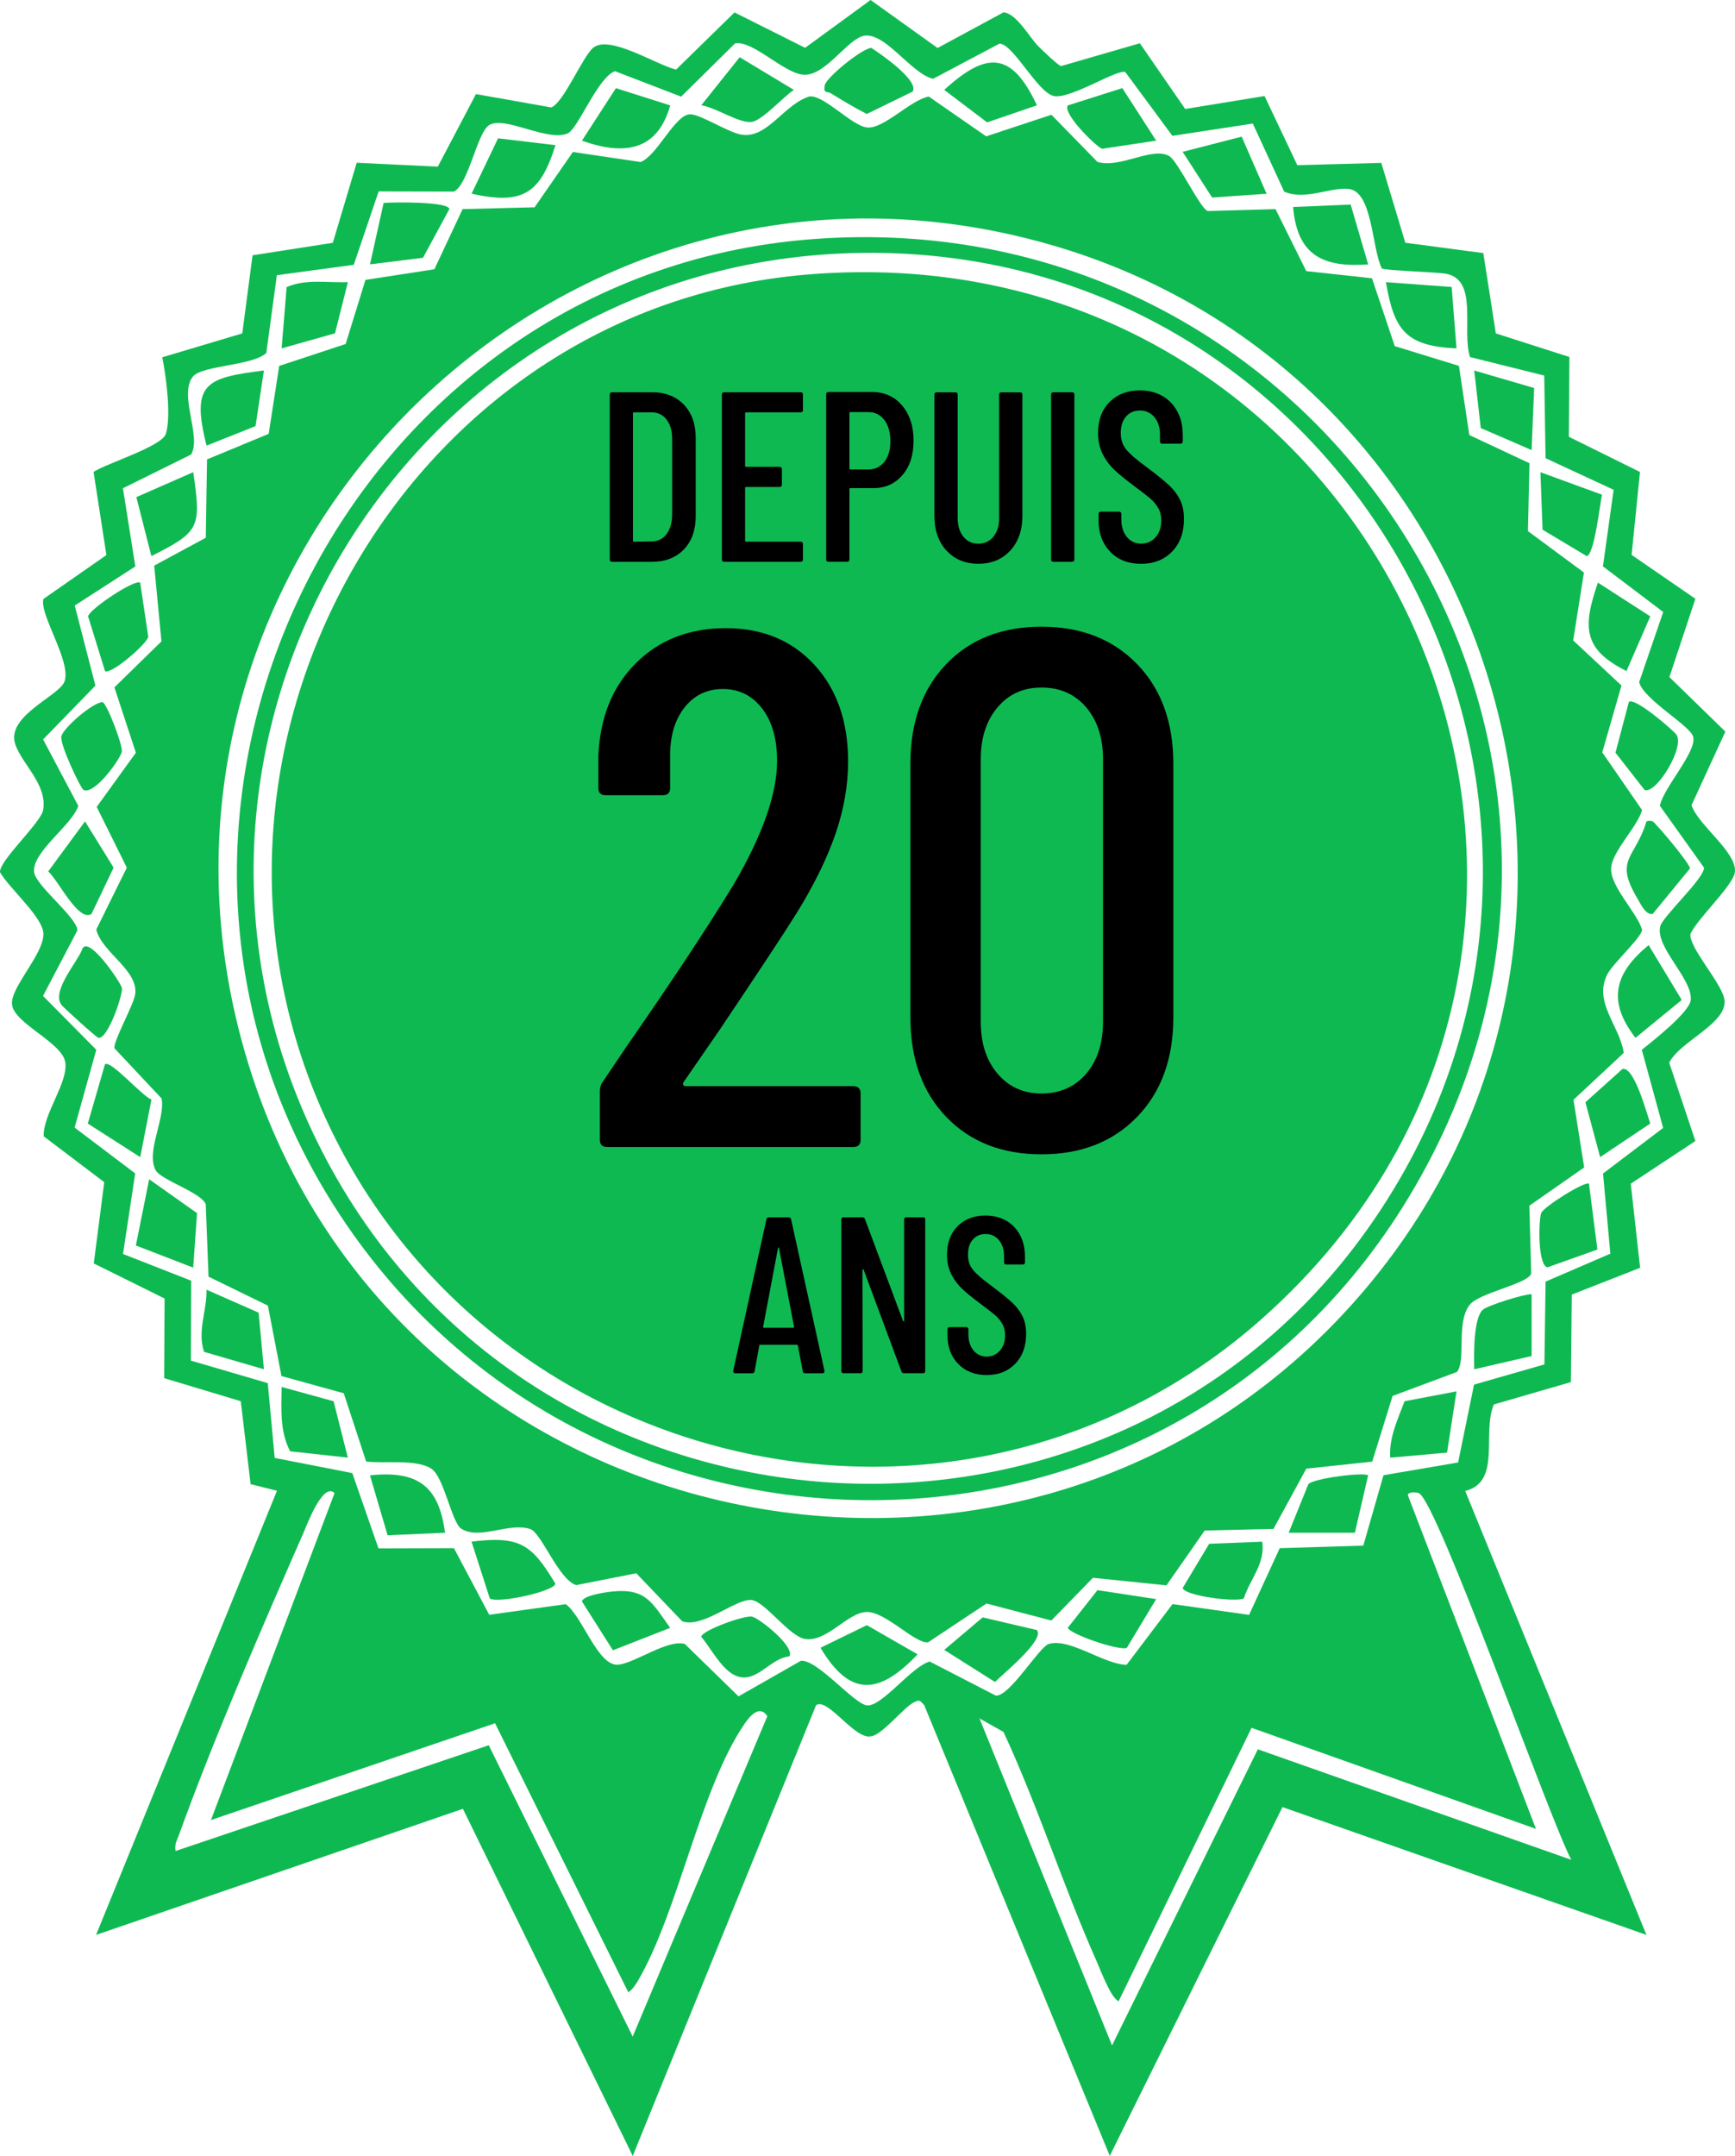  <svg id="Layer_2" data-name="Layer 2" xmlns="http://www.w3.org/2000/svg" viewBox="0 0 392.8 487.84"> <defs> <style> .cls-1 { fill: #0fb952; } </style> </defs> <g id="Layer_1-2" data-name="Layer 1"> <g> <path class="cls-1" d="M382.7,211.39c1.4-3.39,9.75-11.01,10.08-14.09.48-4.48-8.4-10.64-9.82-15.11l7.66-16.64-12.67-12.34,5.88-17.72-14.44-9.93,1.9-18.76-16.11-7.97.13-18.05-16.66-5.34-2.83-18.17-17.66-2.34-5.44-18.07-19.01.52-7.42-15.65-17.96,2.93-10.27-14.87-17.82,5.16c-.6-.04-4.28-3.61-5.14-4.46-1.95-1.91-4.92-7.44-7.9-7.7l-14.93,8.07-15.17-10.86-14.82,10.82-15.99-8.01-13.23,12.94c-4.38-1.04-15.18-8.02-18.8-4.91-2.43,2.1-6.65,12.4-9.46,13.47l-17.04-3.02-8.64,16.42-18.36-.88-5.41,18.11-18.17,2.83-2.33,17.67-18.11,5.41c.87,4.35,2.05,13.23.82,17.3-.87,2.86-13.33,6.66-16.38,8.63l2.91,18.82-14.24,9.92c-1.09,3.33,6.32,14.08,4.77,18.64-1.12,3.34-13.5,7.86-11.12,14.39,1.68,4.6,7.23,9.03,6.27,14.74-.48,2.85-9.97,11.47-9.77,14.06,2.01,3.62,9.78,10.21,9.83,13.96.07,4.65-7.51,12.1-7.11,15.99.43,4.29,11.42,8.61,12.06,13.09.66,4.7-5.07,11.66-4.88,16.74l13.7,10.37-2.37,18.39,16.03,7.94-.09,18.02,17.34,5.22,2.23,18.77,5.97,1.49-40.96,100.5,83.05-28.53,38.45,78.54,41.51-101.99c2.64-1.83,8.78,7.9,12.44,7.04,2.4-.21,7.34-6.42,9.52-7.58,1.48-.79,1.51-.58,2.52.54l42.01,101.97,39.1-78.91,82.4,28.92-41.03-100.46c8.3-2.03,3.7-13.11,6.49-19.57l17.44-5.06.2-19.8,15.47-6.06-2.12-19.03,14.63-9.66-5.92-17.71c2.39-4.95,13.76-9.1,12.43-14.64-.92-3.8-7.91-11.41-7.64-14.45ZM143.24,460.83l-32.59-65.92-70.89,23.93c-.32-1.43.33-2.46.78-3.71,7.73-21.4,18.78-46.94,28.03-67.97.85-1.92,4.5-11.89,7.17-9.31l-27.98,73.99,64.32-21.9,30.17,60.88c1.02-.73,1.62-1.66,2.25-2.73,9.1-15.64,14-43.27,24.03-57.97,1.18-1.73,3.4-4.5,5.2-1.79l-30.49,72.5ZM355.74,420.84l-70.97-25.01-33.01,67.01-30-73.99,5.43,3.05c7.85,16.92,13.51,34.89,21.09,51.91.93,2.07,3.2,8.29,4.98,9.02l30.09-61.86,64.39,22.87-29-75.49c0-.88,2.04-.67,2.48-.48,4.14,1.74,29.59,73.76,34.52,82.97ZM382.78,226.3c-.27,2.72-8.58,9.26-11.08,11.24l4.83,17.69-13.61,10.31,1.66,18.14-14.66,6.32-.27,18.74-15.93,4.57-3.61,17.62-16.89,2.88-4.57,15.93-18.92.58-6.94,15.09-17.33-2.44-10.4,13.74c-5.07-.05-12.87-6.14-17.61-4.72-2.2.66-8.88,11.96-12.01,11.69l-14.96-7.71c-4.04,1.07-10.83,10.25-14.18,9.92-2.94-.28-11.21-10.4-14.97-10.09l-14.13,8.05-12.17-11.86c-3.96-1.08-11.17,4.29-15.04,4.69-4.62.49-8.15-11.06-11.92-13.69l-17.31,2.4-7.99-15.07-17.08.05-5.93-17.04-17.57-3.43-1.57-16.93-17.41-5.09.08-18.08-15.44-6.05,2.76-18.23-13.72-10.37,4.91-17.61-12.06-12.18,7.8-14.87c-.28-3.11-9.49-10.08-9.82-13.18-.48-4.53,8.48-10.48,10.01-14.94l-7.97-15.05,11.84-12.18-4.68-18.12,13.72-8.85-2.81-17.69,15.43-7.63c2.43-4-2.86-13.51.39-17.61,2.06-2.6,13.45-2.43,16.64-5.36l2.39-17.61,17.41-2.35,5.64-16.61,17.03.04c3.32-1.61,5.25-13.34,7.98-15.04,3.51-2.18,13.16,3.81,17.75,1.89,2.36-.98,6.85-12.74,10.75-14.09l14.97,5.76,12.21-12.06c4.21-.72,11.38,7.18,15.85,7.11,4.49-.07,8.86-6.91,12.52-8.57,4.95-2.24,11.27,8.31,16.46,9.48l15.03-7.96c3.11.06,8.47,10.81,12.19,11.83,3.56.97,14.51-6.17,16.3-5.39l10.66,14.43,18.2-2.78,7.1,15.39c4.65,2.08,10.3-1,14.53-.61,5.55.52,5.26,13.38,7.58,18,.56.46,12.23.83,14.34,1.17,7.65,1.22,3.68,12.75,5.62,18.88l16.81,4.19.3,18.7,15.41,7.15-2.42,17.33,13.65,10.32-5.45,15.88c.98,3.95,11.74,9.9,12.25,12.42.72,3.48-6.77,11.46-7.56,15.56l10,14c0,2.48-9.27,10.94-9.9,13.22-1.3,4.66,7.37,11.96,6.89,16.74Z"/> <path class="cls-1" d="M371.76,210.35c-1.29-4.11-7.23-9.73-7-13.93.21-3.76,5.89-9.26,7.01-13.1l-9.02-13.08,4.35-15.12-10.93-10.2,2.43-15.37-12.68-9.37.35-15.36-13.62-6.38-2.35-15.65-14.53-4.47-5.16-15.35-14.87-1.62-6.97-14.03-15.35.43c-1.68-.53-6.72-11.22-8.67-12.41-3.77-2.28-11.17,2.85-16.29,1.3l-10.42-10.67-14.77,4.88-13-9c-4.11.74-10.2,7.38-13.96,7-3.41-.34-9.69-7.31-12.99-7.04-5.85,1.72-9.62,9.77-15.61,8.63-3.04-.58-9.21-4.62-11.49-4.58-3.41.06-7.44,9.39-11.19,10.8l-15.33-2.27-8.67,12.52-16.3.41-6.39,13.61-15.6,2.4-4.49,14.51-15.04,4.96-2.38,15.37-13.96,5.78-.28,17.73-11.68,6.31,1.64,17.14-10.65,10.41,4.86,14.78-8.87,12.27,6.82,13.74-6.92,14.02c1.33,5.27,9.67,9.23,8.8,14.73-.38,2.39-4.98,10.55-4.68,12.12l10.68,11.37c.85,4.64-3.63,12.15-1.33,16.27,1.21,2.17,10.44,5.08,11.32,7.67l.63,16.37,13.44,6.56,3.07,15.93,14.1,3.9,5.07,15.43c4.01.56,11.4-.64,14.82,1.68,2.83,1.92,4.56,12.17,6.71,13.53,4.21,2.67,10.88-1.55,15.67.1,2.45.85,6.45,11.49,10.36,12.67l13.6-2.68,10.41,10.87c4.63,1.63,12.08-5.13,15.64-4.82,3.08.27,8.56,8.28,12.2,8.82,4.94.74,9.6-6.04,13.93-6.11,4.27-.07,10.87,7.15,13.86,6.88l13.25-8.8,14.68,3.85,9.42-9.67,16.64,1.71,8.66-12.4,15.57-.37,7.43-13.63,14.92-1.59,4.62-14.87,14.57-5.43c2.13-2.68-.27-11.04,2.85-15.15,2.07-2.75,13.14-4.73,13.96-7.09l-.42-15.37,12.41-8.66-2.42-15.31,11.39-10.62c-.97-6.25-6.94-11.44-3.73-17.76,1.27-2.5,7.89-8.47,7.87-10.13ZM309.33,291.42c-74.42,88.43-219.13,59.45-253.07-50.59C21.56,128.36,125.57,22.52,238.51,55.58c100.78,29.49,138.78,155.08,70.82,235.84Z"/> <path class="cls-1" d="M362.68,111.94c-.48,2.29-1.71,13.51-3.45,13.9l-10-5.98-.48-13.01,13.93,5.09Z"/> <path class="cls-1" d="M185.75,372.86l10.5-5.12,11.49,6.6c-8.62,9.1-15.23,9.86-21.98-1.48Z"/> <path class="cls-1" d="M328.65,64.94l1.1,13.9c-11.5-.54-14.1-4.08-15.99-14.99l14.89,1.09Z"/> <path class="cls-1" d="M361.77,131.84l11.85,7.63-5.39,12.37c-9.98-4.95-9.87-10.09-6.47-20Z"/> <path class="cls-1" d="M31.75,261.84l-11.87-7.6,3.88-13.4c1.24-1.12,8.47,7.26,10.53,7.96l-2.54,13.04Z"/> <path class="cls-1" d="M43.75,106.84c1.8,12.45,1.59,13.45-9.48,18.99l-3.4-13.34,12.88-5.65Z"/> <path class="cls-1" d="M359.74,267.84l1.91,14.9-11.32,4.04c-2.19-.53-2.04-10.42-1.41-12.28.46-1.36,9.9-7.3,10.82-6.66Z"/> <polygon class="cls-1" points="346.75 101.84 335.24 96.86 333.76 83.84 347.33 87.8 346.75 101.84"/> <path class="cls-1" d="M206.63,20.72l-10.39,5.07c-2.78-1.42-5.55-3.08-8.2-4.72-.76-.47-1.66.23-1.32-1.76.3-1.76,8.64-8.52,10.56-8.46,2.19,1.42,10.8,7.35,9.35,9.87Z"/> <path class="cls-1" d="M31.74,131.84l1.83,12.28c-.55,1.85-8.56,8.65-9.8,7.72l-3.83-12.38c.32-1.64,10.6-8.49,11.81-7.62Z"/> <path class="cls-1" d="M158.76,23.83l8.7-10.88,12.27,7.39c-2.34,1.51-7.22,7.01-9.62,7.26-2.88.3-8.22-3.38-11.36-3.77Z"/> <polygon class="cls-1" points="286.75 43.84 274.42 44.7 267.75 34.36 281.11 30.92 286.75 43.84"/> <path class="cls-1" d="M83.76,59.83l3.09-13.9c2-.22,14.81-.34,14.88,1.39l-5.97,11.01-12,1.49Z"/> <path class="cls-1" d="M59.75,83.84l-1.9,12.59-11.09,4.4c-3.59-14.21-.08-15.33,12.99-17Z"/> <path class="cls-1" d="M234.75,368.85c1.89,2.18-7.74,9.97-9.49,11.75l-11.49-7.26,8.7-7.36,12.28,2.87Z"/> <path class="cls-1" d="M14.04,227.54c-2.59-2.96,3.15-9.45,4.45-12.44,1.09-4.33,8.94,7.36,9.11,8.47.24,1.61-3.26,11.72-5.32,11.26-.54-.12-7.68-6.65-8.24-7.29Z"/> <path class="cls-1" d="M373.25,213.86l7.49,12.41-10.47,8.57c-6.43-8.3-4.81-14.57,2.98-20.99Z"/> <path class="cls-1" d="M20.71,206.81c-2.94,1.96-7.64-7.83-9.8-9.62l8.34-11.33,6.47,10.47-5.01,10.48Z"/> <path class="cls-1" d="M75.52,317.07l3.23,12.76-13.06-1.43c-2.37-4.48-2-9.67-1.93-14.56l11.75,3.23Z"/> <path class="cls-1" d="M379.46,166.14c2.2,2.51-4.33,13.51-7.11,12.64l-6.61-8.46,3.03-11.48c1.31-1.12,9.48,5.92,10.7,7.3Z"/> <path class="cls-1" d="M372.77,185.84c1.53-.37,1.6.23,2.42,1.06,1.23,1.24,7.33,8.5,7.42,9.61l-8.44,10.29c-1.58.35-2.8-2.37-3.44-3.44-5.38-9.06-.59-8.89,2.04-17.52Z"/> <path class="cls-1" d="M125.75,32.85c-3.47,11.17-7.57,13.49-18.99,10.99l6-12.54,12.99,1.55Z"/> <path class="cls-1" d="M309.75,59.83c-10.34.76-16.07-2.12-17-12.99l13.04-.55,3.96,13.53Z"/> <path class="cls-1" d="M151.74,23.86c-2.94,10.35-10.44,11.37-19.99,7.97l7.69-11.88,12.29,3.9Z"/> <path class="cls-1" d="M367.32,241.88c2.67-.6,5.49,10.04,6.3,12.35l-11.35,7.6-3.34-12.41,8.4-7.54Z"/> <path class="cls-1" d="M58.55,297.04l1.2,12.8-13.55-3.94c-1.59-4.71.67-9.35.56-14.06l11.79,5.19Z"/> <polygon class="cls-1" points="43.74 286.84 30.76 281.83 33.77 266.84 44.61 274.51 43.74 286.84"/> <path class="cls-1" d="M110.89,361.7l-4.14-12.86c10.93-1.35,13.62.58,18.98,9.5.01,1.66-12.93,4.59-14.85,3.36Z"/> <path class="cls-1" d="M234.75,23.83l-11.27,3.86-9.71-7.35c9.59-8.75,15.26-8.77,20.98,3.49Z"/> <path class="cls-1" d="M78.76,63.84l-2.92,11.58-12.08,3.41,1.13-13.86c4.36-1.93,9.26-.93,13.87-1.13Z"/> <path class="cls-1" d="M261.75,31.83l-12.27,1.84c-1.84-.93-8.97-8.11-7.72-9.82l12.33-3.91,7.67,11.89Z"/> <path class="cls-1" d="M285.76,348.84c.76,4.94-2.73,8.42-4.16,12.83-1.56.97-13.49-.55-13.84-2.35l5.99-9.99,12.02-.48Z"/> <path class="cls-1" d="M138.54,360.13c7.67-.78,9.04,2.41,13.18,8.22l-12.96,5.07-7.01-11.05c.27-1.37,5.47-2.1,6.79-2.23Z"/> <path class="cls-1" d="M178.72,374.79c-3.41.35-5.92,3.76-8.94,4.6-5.02,1.4-8.01-5.4-11.03-9.04.33-1.47,9.57-4.82,11.45-4.55,1.51.21,9.77,6.68,8.53,8.99Z"/> <path class="cls-1" d="M18.87,178.72c-.61-.35-5.45-10.42-4.97-12.16.52-1.86,6.86-7.46,9.29-7.7.99.22,4.67,9.88,4.39,11.23-.36,1.78-6.35,9.99-8.72,8.63Z"/> <path class="cls-1" d="M329.75,314.85l-2.14,13.85-12.86,1.14c-.33-4.49,1.71-8.68,3.24-12.77l11.76-2.23Z"/> <path class="cls-1" d="M291.75,346.84l4.47-11.03c1.36-1.34,12.66-2.72,13.52-1.97l-3,12.99h-15Z"/> <path class="cls-1" d="M100.75,346.83l-13,.57-3.99-13.56c10.74-1.14,15.62,2.37,16.99,12.99Z"/> <path class="cls-1" d="M346.75,292.84v14l-12.99,3c-.05-2.93-.27-11.61,1.99-13.5,1.18-.98,9.03-3.46,11-3.5Z"/> <path class="cls-1" d="M261.75,361.85l-6.66,11.06c-2.18.58-13.02-3.23-13.34-4.58l6.71-8.51,13.29,2.03Z"/> <path class="cls-1" d="M183.55,54.14c-104.28,8.21-163.91,127.16-109.22,216.62,55.11,90.14,186.79,92.24,243.23,2.39,63.42-101-15.71-228.32-134.01-219.01ZM309.57,278.16c-58.65,82.48-185.31,74.9-234.34-13.3-51.47-92.57,14.7-206.49,120.19-207.64,113.9-1.24,180.03,128.28,114.15,220.94Z"/> <path class="cls-1" d="M285.76,298.35c-68.48,60.87-177.02,35.33-213.18-47.84-35.96-82.7,19.7-180.74,109.97-188.37,132.14-11.17,201.65,148.74,103.21,236.21Z"/> <path d="M138.05,126.58v-37.27c0-.36.18-.55.55-.55h8.99c3.03,0,5.44.93,7.23,2.8,1.79,1.86,2.69,4.38,2.69,7.56v17.65c0,3.18-.9,5.7-2.69,7.56-1.79,1.86-4.2,2.8-7.23,2.8h-8.99c-.37,0-.55-.18-.55-.55ZM143.53,122.58l4-.06c1.39,0,2.5-.54,3.34-1.62.84-1.08,1.28-2.55,1.31-4.41v-17.1c0-1.86-.42-3.34-1.26-4.44-.84-1.1-1.97-1.64-3.4-1.64h-4c-.15,0-.22.07-.22.22v28.83c0,.15.07.22.22.22Z"/> <path d="M181.24,93.31h-12.33c-.15,0-.22.07-.22.22v11.89c0,.15.07.22.22.22h7.56c.37,0,.55.18.55.55v3.45c0,.37-.18.55-.55.55h-7.56c-.15,0-.22.07-.22.22v11.95c0,.15.07.22.22.22h12.33c.37,0,.55.18.55.55v3.45c0,.37-.18.55-.55.55h-17.26c-.37,0-.55-.18-.55-.55v-37.27c0-.36.18-.55.55-.55h17.26c.37,0,.55.18.55.55v3.45c0,.37-.18.55-.55.55Z"/> <path d="M204.23,91.75c1.73,2.03,2.6,4.69,2.6,7.97s-.84,5.81-2.52,7.78c-1.68,1.97-3.89,2.96-6.63,2.96h-5.15c-.15,0-.22.07-.22.22v15.89c0,.37-.18.55-.55.55h-4.17c-.37,0-.55-.18-.55-.55v-37.32c0-.36.18-.55.55-.55h9.81c2.81,0,5.09,1.01,6.82,3.04ZM200.21,104.52c.91-1.15,1.37-2.71,1.37-4.69s-.46-3.61-1.37-4.8c-.91-1.19-2.12-1.78-3.62-1.78h-4.06c-.15,0-.22.07-.22.22v12.55c0,.15.07.22.22.22h4.06c1.5,0,2.7-.58,3.62-1.73Z"/> <path d="M214.26,124.58c-1.81-1.99-2.71-4.61-2.71-7.86v-27.4c0-.36.18-.55.55-.55h4.17c.36,0,.55.18.55.55v27.95c0,1.72.43,3.11,1.29,4.17.86,1.06,1.98,1.59,3.37,1.59s2.57-.53,3.43-1.59c.86-1.06,1.29-2.45,1.29-4.17v-27.95c0-.36.18-.55.55-.55h4.17c.36,0,.55.18.55.55v27.4c0,3.25-.91,5.87-2.74,7.86-1.83,1.99-4.24,2.99-7.23,2.99s-5.4-1-7.21-2.99Z"/> <path d="M237.97,126.58v-37.27c0-.36.18-.55.55-.55h4.17c.37,0,.55.18.55.55v37.27c0,.37-.18.55-.55.55h-4.17c-.37,0-.55-.18-.55-.55Z"/> <path d="M251.37,124.85c-1.77-1.81-2.66-4.17-2.66-7.1v-1.42c0-.36.18-.55.55-.55h4.06c.36,0,.55.18.55.55v1.15c0,1.68.42,3.02,1.26,4.03.84,1.01,1.92,1.51,3.23,1.51s2.4-.48,3.26-1.45c.86-.97,1.29-2.24,1.29-3.81,0-1.06-.23-1.99-.69-2.79-.46-.8-1.06-1.53-1.81-2.17-.75-.64-1.96-1.58-3.64-2.82-1.86-1.39-3.33-2.58-4.38-3.56-1.06-.99-1.96-2.17-2.69-3.56-.73-1.39-1.1-3.01-1.1-4.88,0-2.96.88-5.31,2.63-7.04,1.75-1.73,4.04-2.6,6.85-2.6s5.27.93,7.04,2.8c1.77,1.86,2.66,4.31,2.66,7.34v1.37c0,.37-.18.55-.55.55h-4.06c-.37,0-.55-.18-.55-.55v-1.48c0-1.64-.42-2.97-1.26-3.97-.84-1-1.94-1.51-3.29-1.51-1.28,0-2.32.45-3.12,1.34-.8.9-1.21,2.15-1.21,3.75,0,1.46.4,2.7,1.21,3.7.8,1.01,2.36,2.35,4.66,4.03,2.19,1.64,3.85,2.98,4.96,4,1.11,1.02,1.97,2.15,2.58,3.37.6,1.22.9,2.68.9,4.36,0,3.07-.9,5.53-2.69,7.37-1.79,1.85-4.13,2.77-7.02,2.77s-5.22-.9-6.99-2.71Z"/> <path d="M154.71,245.53c.11.17.27.25.5.25h37.97c1.1,0,1.66.55,1.66,1.66v10.45c0,1.11-.55,1.66-1.66,1.66h-55.71c-1.11,0-1.66-.55-1.66-1.66v-10.94c0-.88.22-1.6.66-2.16l5.14-7.63c10.5-15.14,18.63-27.41,24.37-36.81,6.63-11.27,9.95-20.67,9.95-28.19,0-4.97-1.13-8.93-3.4-11.86-2.27-2.93-5.22-4.39-8.87-4.39s-6.58,1.44-8.79,4.31c-2.21,2.88-3.26,6.69-3.15,11.44v6.63c0,1.11-.55,1.66-1.66,1.66h-12.93c-1.11,0-1.66-.55-1.66-1.66v-7.13c.33-8.73,3.15-15.75,8.46-21.06s12.1-7.96,20.39-7.96,14.98,2.77,20.06,8.29c5.08,5.53,7.63,12.82,7.63,21.89,0,5.42-.97,10.92-2.9,16.5-1.94,5.58-4.89,11.58-8.87,17.99-2.76,4.42-8.57,13.21-17.41,26.36l-8.12,11.77c-.11.22-.11.41,0,.58Z"/> <path d="M214.23,252.74c-5.42-5.64-8.12-13.15-8.12-22.55v-57.37c0-9.39,2.71-16.91,8.12-22.55,5.41-5.64,12.6-8.46,21.56-8.46s16.17,2.82,21.64,8.46c5.47,5.64,8.21,13.16,8.21,22.55v57.37c0,9.4-2.74,16.91-8.21,22.55-5.47,5.64-12.68,8.46-21.64,8.46s-16.14-2.82-21.56-8.46ZM245.91,242.96c2.54-2.98,3.81-6.91,3.81-11.77v-59.36c0-4.86-1.27-8.79-3.81-11.77-2.54-2.98-5.91-4.48-10.11-4.48s-7.41,1.49-9.95,4.48c-2.54,2.98-3.81,6.91-3.81,11.77v59.36c0,4.87,1.27,8.79,3.81,11.77,2.54,2.98,5.86,4.48,9.95,4.48s7.57-1.49,10.11-4.48Z"/> <path d="M181.75,310.29l-1.11-5.8c0-.07-.03-.12-.08-.15-.05-.03-.11-.05-.18-.05h-8.22c-.07,0-.13.02-.18.05-.05.03-.08.08-.08.15l-1.06,5.8c-.03.3-.22.45-.55.45h-3.83c-.17,0-.29-.05-.38-.15-.08-.1-.11-.24-.08-.4l7.51-34.28c.07-.3.25-.45.55-.45h4.49c.34,0,.52.15.55.45l7.56,34.28v.1c0,.3-.15.45-.45.45h-3.93c-.3,0-.49-.15-.55-.45ZM172.92,300.46h6.71c.1,0,.15-.07.15-.2l-3.43-17.9c-.03-.07-.07-.1-.1-.1s-.07.03-.1.1l-3.38,17.9c0,.13.05.2.15.2Z"/> <path d="M205.19,275.45h3.78c.34,0,.5.17.5.5v34.28c0,.34-.17.5-.5.5h-4.34c-.27,0-.45-.13-.55-.4l-8.57-23.04c-.03-.07-.08-.09-.15-.08-.07.02-.1.06-.1.13l.05,22.89c0,.34-.17.5-.5.5h-3.83c-.34,0-.5-.17-.5-.5v-34.28c0-.34.17-.5.5-.5h4.29c.27,0,.45.13.55.4l8.62,23.04c.03.1.08.14.15.13.07-.02.1-.08.1-.18v-22.89c0-.34.17-.5.5-.5Z"/> <path d="M216.96,308.65c-1.63-1.66-2.45-3.84-2.45-6.53v-1.31c0-.34.17-.5.5-.5h3.73c.34,0,.5.17.5.5v1.06c0,1.55.39,2.78,1.16,3.71.77.92,1.76,1.39,2.97,1.39s2.21-.45,3-1.34c.79-.89,1.18-2.06,1.18-3.5,0-.97-.21-1.83-.63-2.57-.42-.74-.98-1.4-1.66-1.99-.69-.59-1.81-1.45-3.35-2.6-1.71-1.28-3.06-2.37-4.03-3.28-.98-.91-1.8-2-2.47-3.28-.67-1.28-1.01-2.77-1.01-4.49,0-2.72.81-4.88,2.42-6.48,1.61-1.6,3.71-2.39,6.3-2.39s4.85.86,6.48,2.57c1.63,1.71,2.45,3.97,2.45,6.76v1.26c0,.34-.17.5-.5.5h-3.73c-.34,0-.5-.17-.5-.5v-1.36c0-1.51-.39-2.73-1.16-3.66-.77-.92-1.78-1.39-3.03-1.39-1.18,0-2.13.41-2.87,1.24-.74.82-1.11,1.97-1.11,3.45,0,1.34.37,2.48,1.11,3.4.74.92,2.17,2.16,4.29,3.71,2.02,1.51,3.54,2.74,4.56,3.68,1.02.94,1.81,1.97,2.37,3.1.55,1.13.83,2.46.83,4.01,0,2.82-.82,5.08-2.47,6.78-1.65,1.7-3.8,2.55-6.45,2.55s-4.8-.83-6.43-2.5Z"/> </g> </g> </svg>
